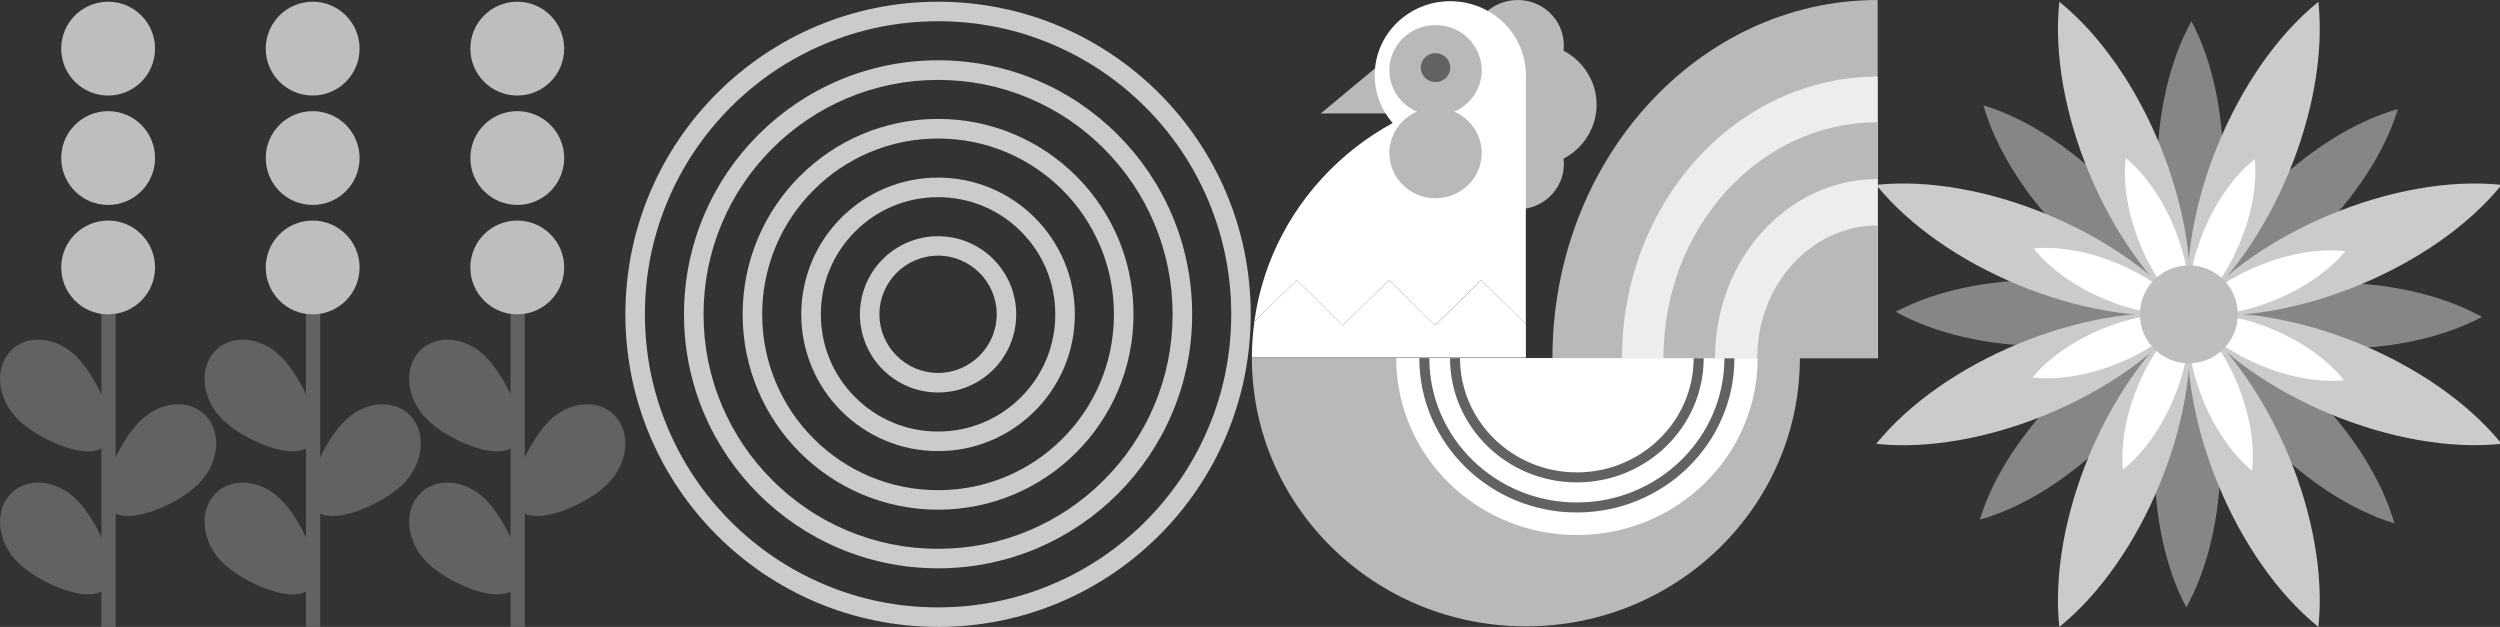 <?xml version="1.0" encoding="UTF-8"?> <svg xmlns="http://www.w3.org/2000/svg" width="646" height="162" viewBox="0 0 646 162" fill="none"><rect x="0" y="0" width="646" height="162" fill="#333333" stroke="none"/><g clip-path="url(#clip0_886_213)"><path d="M242.398 96.362C234.045 96.362 227.244 89.564 227.244 81.213C227.244 72.863 234.045 66.064 242.398 66.064C250.751 66.064 257.551 72.863 257.551 81.213C257.551 89.564 250.751 96.362 242.398 96.362ZM242.398 101.417C253.56 101.417 262.593 92.372 262.593 81.228C262.593 70.084 253.545 61.039 242.398 61.039C231.251 61.039 222.203 70.084 222.203 81.228C222.203 92.372 231.251 101.417 242.398 101.417Z" fill="#CCCBCB"></path><path d="M242.396 156.947C232.165 156.947 222.245 154.952 212.917 150.991C203.898 147.178 195.797 141.709 188.834 134.763C181.87 127.802 176.415 119.702 172.601 110.687C168.653 101.361 166.643 91.444 166.643 81.216C166.643 70.989 168.639 61.072 172.601 51.746C176.415 42.73 181.885 34.631 188.834 27.669C195.797 20.708 203.898 15.255 212.917 11.441C222.245 7.495 232.165 5.485 242.396 5.485C252.626 5.485 262.546 7.48 271.875 11.441C280.893 15.255 288.995 20.723 295.958 27.669C302.921 34.631 308.376 42.73 312.191 51.746C316.138 61.072 318.148 70.989 318.148 81.216C318.148 91.444 316.153 101.361 312.191 110.687C308.376 119.702 302.906 127.802 295.958 134.763C288.995 141.724 280.893 147.178 271.875 150.991C262.546 154.937 252.626 156.947 242.396 156.947ZM242.396 162.002C287.014 162.002 323.19 125.836 323.19 81.231C323.19 36.626 287.028 0.445 242.396 0.445C197.763 0.445 161.602 36.611 161.602 81.216C161.602 125.821 197.778 161.987 242.396 161.987V162.002Z" fill="#CCCBCB"></path><path d="M242.398 141.811C234.207 141.811 226.283 140.215 218.817 137.052C211.603 134.008 205.127 129.633 199.554 124.061C193.98 118.489 189.619 112.015 186.559 104.803C183.395 97.339 181.798 89.403 181.798 81.229C181.798 73.056 183.395 65.12 186.559 57.656C189.604 50.443 193.98 43.97 199.554 38.398C205.127 32.826 211.603 28.466 218.817 25.407C226.283 22.244 234.222 20.648 242.398 20.648C250.573 20.648 258.512 22.244 265.978 25.407C273.192 28.451 279.668 32.826 285.241 38.398C290.815 43.97 295.176 50.443 298.236 57.656C301.4 65.12 302.997 73.056 302.997 81.229C302.997 89.403 301.4 97.339 298.236 104.803C295.191 112.015 290.815 118.489 285.241 124.061C279.668 129.633 273.192 133.993 265.978 137.052C258.512 140.215 250.573 141.811 242.398 141.811ZM242.398 146.851C278.662 146.851 308.053 117.469 308.053 81.215C308.053 44.96 278.662 15.578 242.398 15.578C206.133 15.578 176.742 44.96 176.742 81.215C176.742 117.469 206.133 146.851 242.398 146.851Z" fill="#CCCBCB"></path><path d="M242.396 126.661C236.261 126.661 230.303 125.464 224.7 123.1C219.289 120.809 214.425 117.528 210.256 113.36C206.087 109.192 202.805 104.329 200.514 98.92C198.148 93.319 196.951 87.377 196.951 81.229C196.951 75.08 198.148 69.139 200.514 63.537C202.805 58.128 206.087 53.266 210.256 49.098C214.425 44.93 219.289 41.649 224.7 39.358C230.303 36.993 236.246 35.796 242.396 35.796C248.546 35.796 254.49 36.993 260.093 39.358C265.504 41.649 270.368 44.93 274.537 49.098C278.706 53.266 281.988 58.128 284.279 63.537C286.645 69.139 287.842 75.08 287.842 81.229C287.842 87.377 286.645 93.319 284.279 98.92C281.988 104.329 278.706 109.192 274.537 113.36C270.368 117.528 265.504 120.809 260.093 123.1C254.49 125.464 248.546 126.661 242.396 126.661ZM242.396 131.701C270.294 131.701 292.898 109.103 292.898 81.214C292.898 53.325 270.294 30.727 242.396 30.727C214.499 30.727 191.895 53.325 191.895 81.214C191.895 109.103 214.499 131.701 242.396 131.701Z" fill="#CCCBCB"></path><path d="M242.395 111.512C234.308 111.512 226.695 108.364 220.973 102.645C215.252 96.925 212.103 89.313 212.103 81.229C212.103 73.144 215.252 65.533 220.973 59.813C226.695 54.093 234.308 50.945 242.395 50.945C250.482 50.945 258.096 54.093 263.817 59.813C269.538 65.533 272.687 73.144 272.687 81.229C272.687 89.313 269.538 96.925 263.817 102.645C258.096 108.364 250.482 111.512 242.395 111.512ZM242.395 116.567C261.925 116.567 277.744 100.738 277.744 81.229C277.744 61.72 261.91 45.891 242.395 45.891C222.88 45.891 207.047 61.72 207.047 81.229C207.047 100.738 222.88 116.567 242.395 116.567Z" fill="#CCCBCB"></path><path d="M618.706 135.235C595.939 128.273 572.166 104.094 565.617 81.215C588.384 88.176 612.157 112.356 618.706 135.235Z" fill="#868686"></path><path d="M565.605 81.231C542.837 74.269 519.065 50.09 512.516 27.211C535.283 34.172 559.055 58.352 565.605 81.231Z" fill="#868686"></path><path d="M564.938 156.946C553.762 135.929 554.057 102.025 565.604 81.215C576.78 102.232 576.485 136.136 564.938 156.946Z" fill="#868686"></path><path d="M565.602 81.227C554.426 60.21 554.721 26.306 566.268 5.496C577.444 26.513 577.149 60.417 565.602 81.227Z" fill="#868686"></path><path d="M511.566 134.304C518.53 111.544 542.716 87.778 565.602 81.231C558.638 103.991 534.452 127.757 511.566 134.304Z" fill="#868686"></path><path d="M565.602 81.23C572.565 58.469 596.751 34.704 619.637 28.156C612.674 50.917 588.487 74.683 565.602 81.23Z" fill="#868686"></path><path d="M489.852 80.565C510.874 69.391 544.789 69.687 565.604 81.23C544.582 92.403 510.667 92.108 489.852 80.565Z" fill="#868686"></path><path d="M565.602 81.229C586.624 70.055 620.539 70.351 641.354 81.894C620.332 93.067 586.417 92.772 565.602 81.229Z" fill="#868686"></path><path d="M575.698 85.505C578.062 79.937 575.464 73.508 569.895 71.144C564.326 68.781 557.894 71.379 555.53 76.946C553.166 82.514 555.765 88.943 561.334 91.306C566.903 93.67 573.334 91.072 575.698 85.505Z" fill="#CCCBCB"></path><path d="M646.411 47.769C629.114 69.126 592.938 84.112 565.617 81.23C582.914 59.873 619.091 44.887 646.411 47.769Z" fill="#CCCBCB"></path><path d="M565.603 81.23C548.305 102.587 512.129 117.573 484.809 114.691C502.106 93.335 538.282 78.348 565.603 81.23Z" fill="#CCCBCB"></path><path d="M646.411 114.675C619.076 117.557 582.9 102.571 565.617 81.214C592.953 78.332 629.129 93.319 646.411 114.675Z" fill="#CCCBCB"></path><path d="M565.603 81.23C538.267 84.112 502.091 69.126 484.809 47.769C512.144 44.887 548.32 59.873 565.603 81.23Z" fill="#CCCBCB"></path><path d="M599.072 162.001C577.709 144.709 562.718 108.543 565.601 81.231C586.964 98.523 601.955 134.689 599.072 162.001Z" fill="#CCCBCB"></path><path d="M565.603 81.228C544.24 63.936 529.249 27.77 532.132 0.457C553.495 17.749 568.486 53.915 565.603 81.228Z" fill="#CCCBCB"></path><path d="M532.132 162.001C529.249 134.674 544.24 98.508 565.603 81.231C568.486 108.558 553.495 144.724 532.132 162.001Z" fill="#CCCBCB"></path><path d="M565.601 81.228C562.718 53.9 577.709 17.735 599.072 0.457C601.955 27.785 586.964 63.95 565.601 81.228Z" fill="#CCCBCB"></path><path d="M581.924 121.608C571.353 112.902 564.05 94.827 565.603 81.215C576.173 89.92 583.476 107.996 581.924 121.608Z" fill="white"></path><path d="M565.604 81.229C555.033 72.524 547.73 54.448 549.282 40.836C559.853 49.541 567.156 67.617 565.604 81.229Z" fill="white"></path><path d="M548.573 121.328C547.258 107.701 554.886 89.744 565.604 81.231C566.92 94.857 559.292 112.815 548.573 121.328Z" fill="white"></path><path d="M565.605 81.23C564.289 67.603 571.917 49.646 582.636 41.133C583.951 54.76 576.323 72.717 565.605 81.23Z" fill="white"></path><path d="M525.199 97.544C533.907 86.977 551.988 79.676 565.604 81.228C556.896 91.795 538.815 99.096 525.199 97.544Z" fill="white"></path><path d="M565.602 81.228C574.309 70.66 592.39 63.359 606.006 64.911C597.298 75.478 579.218 82.78 565.602 81.228Z" fill="white"></path><path d="M525.496 64.202C539.127 62.887 557.089 70.513 565.605 81.228C551.974 82.544 534.012 74.918 525.496 64.202Z" fill="white"></path><path d="M565.602 81.23C579.232 79.914 597.195 87.54 605.71 98.256C592.08 99.571 574.117 91.945 565.602 81.23Z" fill="white"></path><path d="M565.603 87.526C569.081 87.526 571.901 84.707 571.901 81.23C571.901 77.752 569.081 74.934 565.603 74.934C562.124 74.934 559.305 77.752 559.305 81.23C559.305 84.707 562.124 87.526 565.603 87.526Z" fill="#CCCBCB"></path><path d="M565.604 93.881C572.593 93.881 578.259 88.217 578.259 81.23C578.259 74.242 572.593 68.578 565.604 68.578C558.615 68.578 552.949 74.242 552.949 81.23C552.949 88.217 558.615 93.881 565.604 93.881Z" fill="#BFBEBE"></path><path d="M82.744 76.824H79.062V161.999H82.744V76.824Z" fill="#616261"></path><path d="M89.073 108.762C83.809 113.965 77.29 127.237 81.444 131.745C85.598 136.252 98.86 130.296 104.123 125.094C109.386 119.891 110.288 112.014 106.133 107.506C101.979 102.998 94.336 103.56 89.073 108.762Z" fill="#616261"></path><path d="M72.53 129.012C77.793 134.215 84.313 147.487 80.159 151.995C76.005 156.502 62.743 150.546 57.48 145.344C52.217 140.141 51.315 132.264 55.47 127.756C59.624 123.248 67.267 123.81 72.53 129.012Z" fill="#616261"></path><path d="M72.53 92.063C77.793 97.266 84.313 110.538 80.159 115.045C76.005 119.553 62.743 113.597 57.48 108.395C52.217 103.192 51.315 95.315 55.47 90.807C59.624 86.299 67.267 86.861 72.53 92.063Z" fill="#616261"></path><path d="M80.795 52.957C87.49 52.957 92.918 47.531 92.918 40.838C92.918 34.145 87.49 28.719 80.795 28.719C74.099 28.719 68.672 34.145 68.672 40.838C68.672 47.531 74.099 52.957 80.795 52.957Z" fill="#BFBEBE"></path><path d="M80.795 81.231C87.49 81.231 92.918 75.805 92.918 69.112C92.918 62.418 87.49 56.992 80.795 56.992C74.099 56.992 68.672 62.418 68.672 69.112C68.672 75.805 74.099 81.231 80.795 81.231Z" fill="#BFBEBE"></path><path d="M80.795 24.684C87.49 24.684 92.918 19.258 92.918 12.565C92.918 5.871 87.49 0.445 80.795 0.445C74.099 0.445 68.672 5.871 68.672 12.565C68.672 19.258 74.099 24.684 80.795 24.684Z" fill="#BFBEBE"></path><path d="M135.611 76.824H131.93V161.999H135.611V76.824Z" fill="#616261"></path><path d="M141.924 108.762C136.661 113.965 130.141 127.237 134.296 131.745C138.45 136.252 151.711 130.296 156.974 125.094C162.237 119.891 163.139 112.014 158.985 107.506C154.831 102.998 147.187 103.56 141.924 108.762Z" fill="#616261"></path><path d="M125.398 129.012C130.661 134.215 137.18 147.487 133.026 151.995C128.872 156.502 115.611 150.546 110.347 145.344C105.084 140.141 104.183 132.264 108.337 127.756C112.491 123.248 120.134 123.81 125.398 129.012Z" fill="#616261"></path><path d="M125.398 92.063C130.661 97.266 137.18 110.538 133.026 115.045C128.872 119.553 115.611 113.597 110.347 108.395C105.084 103.192 104.183 95.315 108.337 90.807C112.491 86.299 120.134 86.861 125.398 92.063Z" fill="#616261"></path><path d="M133.662 52.957C140.357 52.957 145.785 47.531 145.785 40.838C145.785 34.145 140.357 28.719 133.662 28.719C126.967 28.719 121.539 34.145 121.539 40.838C121.539 47.531 126.967 52.957 133.662 52.957Z" fill="#BFBEBE"></path><path d="M133.662 81.231C140.357 81.231 145.785 75.805 145.785 69.112C145.785 62.418 140.357 56.992 133.662 56.992C126.967 56.992 121.539 62.418 121.539 69.112C121.539 75.805 126.967 81.231 133.662 81.231Z" fill="#BFBEBE"></path><path d="M133.662 24.684C140.357 24.684 145.785 19.258 145.785 12.565C145.785 5.871 140.357 0.445 133.662 0.445C126.967 0.445 121.539 5.871 121.539 12.565C121.539 19.258 126.967 24.684 133.662 24.684Z" fill="#BFBEBE"></path><path d="M29.892 76.824H26.211V161.999H29.892V76.824Z" fill="#616261"></path><path d="M36.205 108.762C30.942 113.965 24.423 127.237 28.577 131.745C32.731 136.252 45.992 130.296 51.255 125.094C56.519 119.891 57.42 112.014 53.266 107.506C49.112 102.998 41.468 103.56 36.205 108.762Z" fill="#616261"></path><path d="M19.679 129.012C24.942 134.215 31.462 147.487 27.307 151.995C23.153 156.502 9.892 150.546 4.629 145.344C-0.634 140.141 -1.536 132.264 2.618 127.756C6.772 123.248 14.416 123.81 19.679 129.012Z" fill="#616261"></path><path d="M19.679 92.063C24.942 97.266 31.462 110.538 27.307 115.045C23.153 119.553 9.892 113.597 4.629 108.395C-0.634 103.192 -1.536 95.315 2.618 90.807C6.772 86.299 14.416 86.861 19.679 92.063Z" fill="#616261"></path><path d="M27.943 52.957C34.638 52.957 40.066 47.531 40.066 40.838C40.066 34.145 34.638 28.719 27.943 28.719C21.248 28.719 15.82 34.145 15.82 40.838C15.82 47.531 21.248 52.957 27.943 52.957Z" fill="#BFBEBE"></path><path d="M27.943 81.231C34.638 81.231 40.066 75.805 40.066 69.112C40.066 62.418 34.638 56.992 27.943 56.992C21.248 56.992 15.82 62.418 15.82 69.112C15.82 75.805 21.248 81.231 27.943 81.231Z" fill="#BFBEBE"></path><path d="M27.943 24.684C34.638 24.684 40.066 19.258 40.066 12.565C40.066 5.871 34.638 0.445 27.943 0.445C21.248 0.445 15.82 5.871 15.82 12.565C15.82 19.258 21.248 24.684 27.943 24.684Z" fill="#BFBEBE"></path><path d="M412.558 27.048C412.558 35.797 405.314 42.877 396.385 42.877C387.455 42.877 380.211 35.783 380.211 27.048C380.211 18.313 387.455 11.219 396.385 11.219C405.314 11.219 412.558 18.313 412.558 27.048Z" fill="#B9B9B9"></path><path d="M404.103 11.691C404.103 18.149 398.752 23.381 392.173 23.381C385.594 23.381 380.242 18.149 380.242 11.691C380.242 5.232 385.564 0 392.158 0C398.752 0 404.089 5.232 404.089 11.691H404.103Z" fill="#B9B9B9"></path><path d="M404.103 42.39C404.103 48.849 398.752 54.081 392.173 54.081C385.594 54.081 380.242 48.849 380.242 42.39C380.242 35.931 385.594 30.699 392.173 30.699C398.752 30.699 404.103 35.931 404.103 42.39Z" fill="#B9B9B9"></path><path d="M370.797 84.067L358.881 72.391L346.965 84.067L335.049 72.391L324.139 83.076C323.725 86.121 323.488 89.24 323.488 92.402H394.288V83.727L382.727 72.405L370.812 84.081L370.797 84.067Z" fill="white"></path><path d="M324.136 83.076L335.046 72.391L346.962 84.067L358.878 72.391L370.794 84.067L382.71 72.391L394.271 83.712V18.164C392.438 18.164 390.619 23.13 388.815 23.263C355.433 25.761 328.541 50.931 324.121 83.062L324.136 83.076Z" fill="white"></path><path d="M369.2 29.322H341.273L355.525 17.469H369.2V29.322Z" fill="#B9B9B9"></path><path d="M374.756 38.529C385.542 38.529 394.286 29.973 394.286 19.419C394.286 8.864 385.542 0.309 374.756 0.309C363.97 0.309 355.227 8.864 355.227 19.419C355.227 29.973 363.97 38.529 374.756 38.529Z" fill="white"></path><path d="M465.089 92.519C465.089 130.814 433.392 161.851 394.288 161.851C355.185 161.851 323.488 130.814 323.488 92.519" fill="#B9B9B9"></path><path d="M454.178 92.519C454.178 117.778 433.274 138.248 407.476 138.248C381.678 138.248 360.773 117.778 360.773 92.519" fill="white"></path><path d="M382.873 18.163C382.873 24.622 377.521 29.854 370.942 29.854C364.364 29.854 359.012 24.622 359.012 18.163C359.012 11.705 364.364 6.473 370.942 6.473C377.521 6.473 382.873 11.705 382.873 18.163Z" fill="#B9B9B9"></path><path d="M382.873 39.535C382.873 45.993 377.521 51.225 370.942 51.225C364.364 51.225 359.012 45.993 359.012 39.535C359.012 33.076 364.364 27.844 370.942 27.844C377.521 27.844 382.873 33.076 382.873 39.535Z" fill="#B9B9B9"></path><path d="M374.757 17.47C374.757 19.539 373.042 21.209 370.943 21.209C368.844 21.209 367.129 19.539 367.129 17.47C367.129 15.401 368.844 13.73 370.943 13.73C373.042 13.73 374.757 15.401 374.757 17.47Z" fill="#616261"></path><path d="M407.461 132.425C429.918 132.425 448.176 114.527 448.176 92.535H445.589C445.589 113.108 428.484 129.839 407.461 129.839C386.438 129.839 369.333 113.108 369.333 92.535H366.746C366.746 114.527 385.004 132.425 407.461 132.425Z" fill="#616261"></path><path d="M407.46 124.651C425.54 124.651 440.235 110.241 440.235 92.535H437.648C437.648 108.822 424.106 122.065 407.46 122.065C390.813 122.065 377.271 108.808 377.271 92.535H374.684C374.684 110.241 389.394 124.651 407.46 124.651Z" fill="#616261"></path><path d="M401.148 92.521H485.18V0C438.773 0 401.148 41.427 401.148 92.521Z" fill="#B9B9B9"></path><path d="M419.125 92.52H485.18V19.789C448.693 19.789 419.125 52.349 419.125 92.52Z" fill="#EDEDED"></path><path d="M429.828 92.522H485.179V31.586C454.606 31.586 429.828 58.869 429.828 92.522Z" fill="#B9B9B9"></path><path d="M485.18 46.262C461.969 46.262 443.164 66.968 443.164 92.522H485.18" fill="#EDEDED"></path><path d="M454.074 92.521H485.18V58.262C468.001 58.262 454.074 73.603 454.074 92.521Z" fill="#B9B9B9"></path></g><defs><clipPath id="clip0_886_213"><rect width="646" height="162" fill="white"></rect></clipPath></defs></svg> 